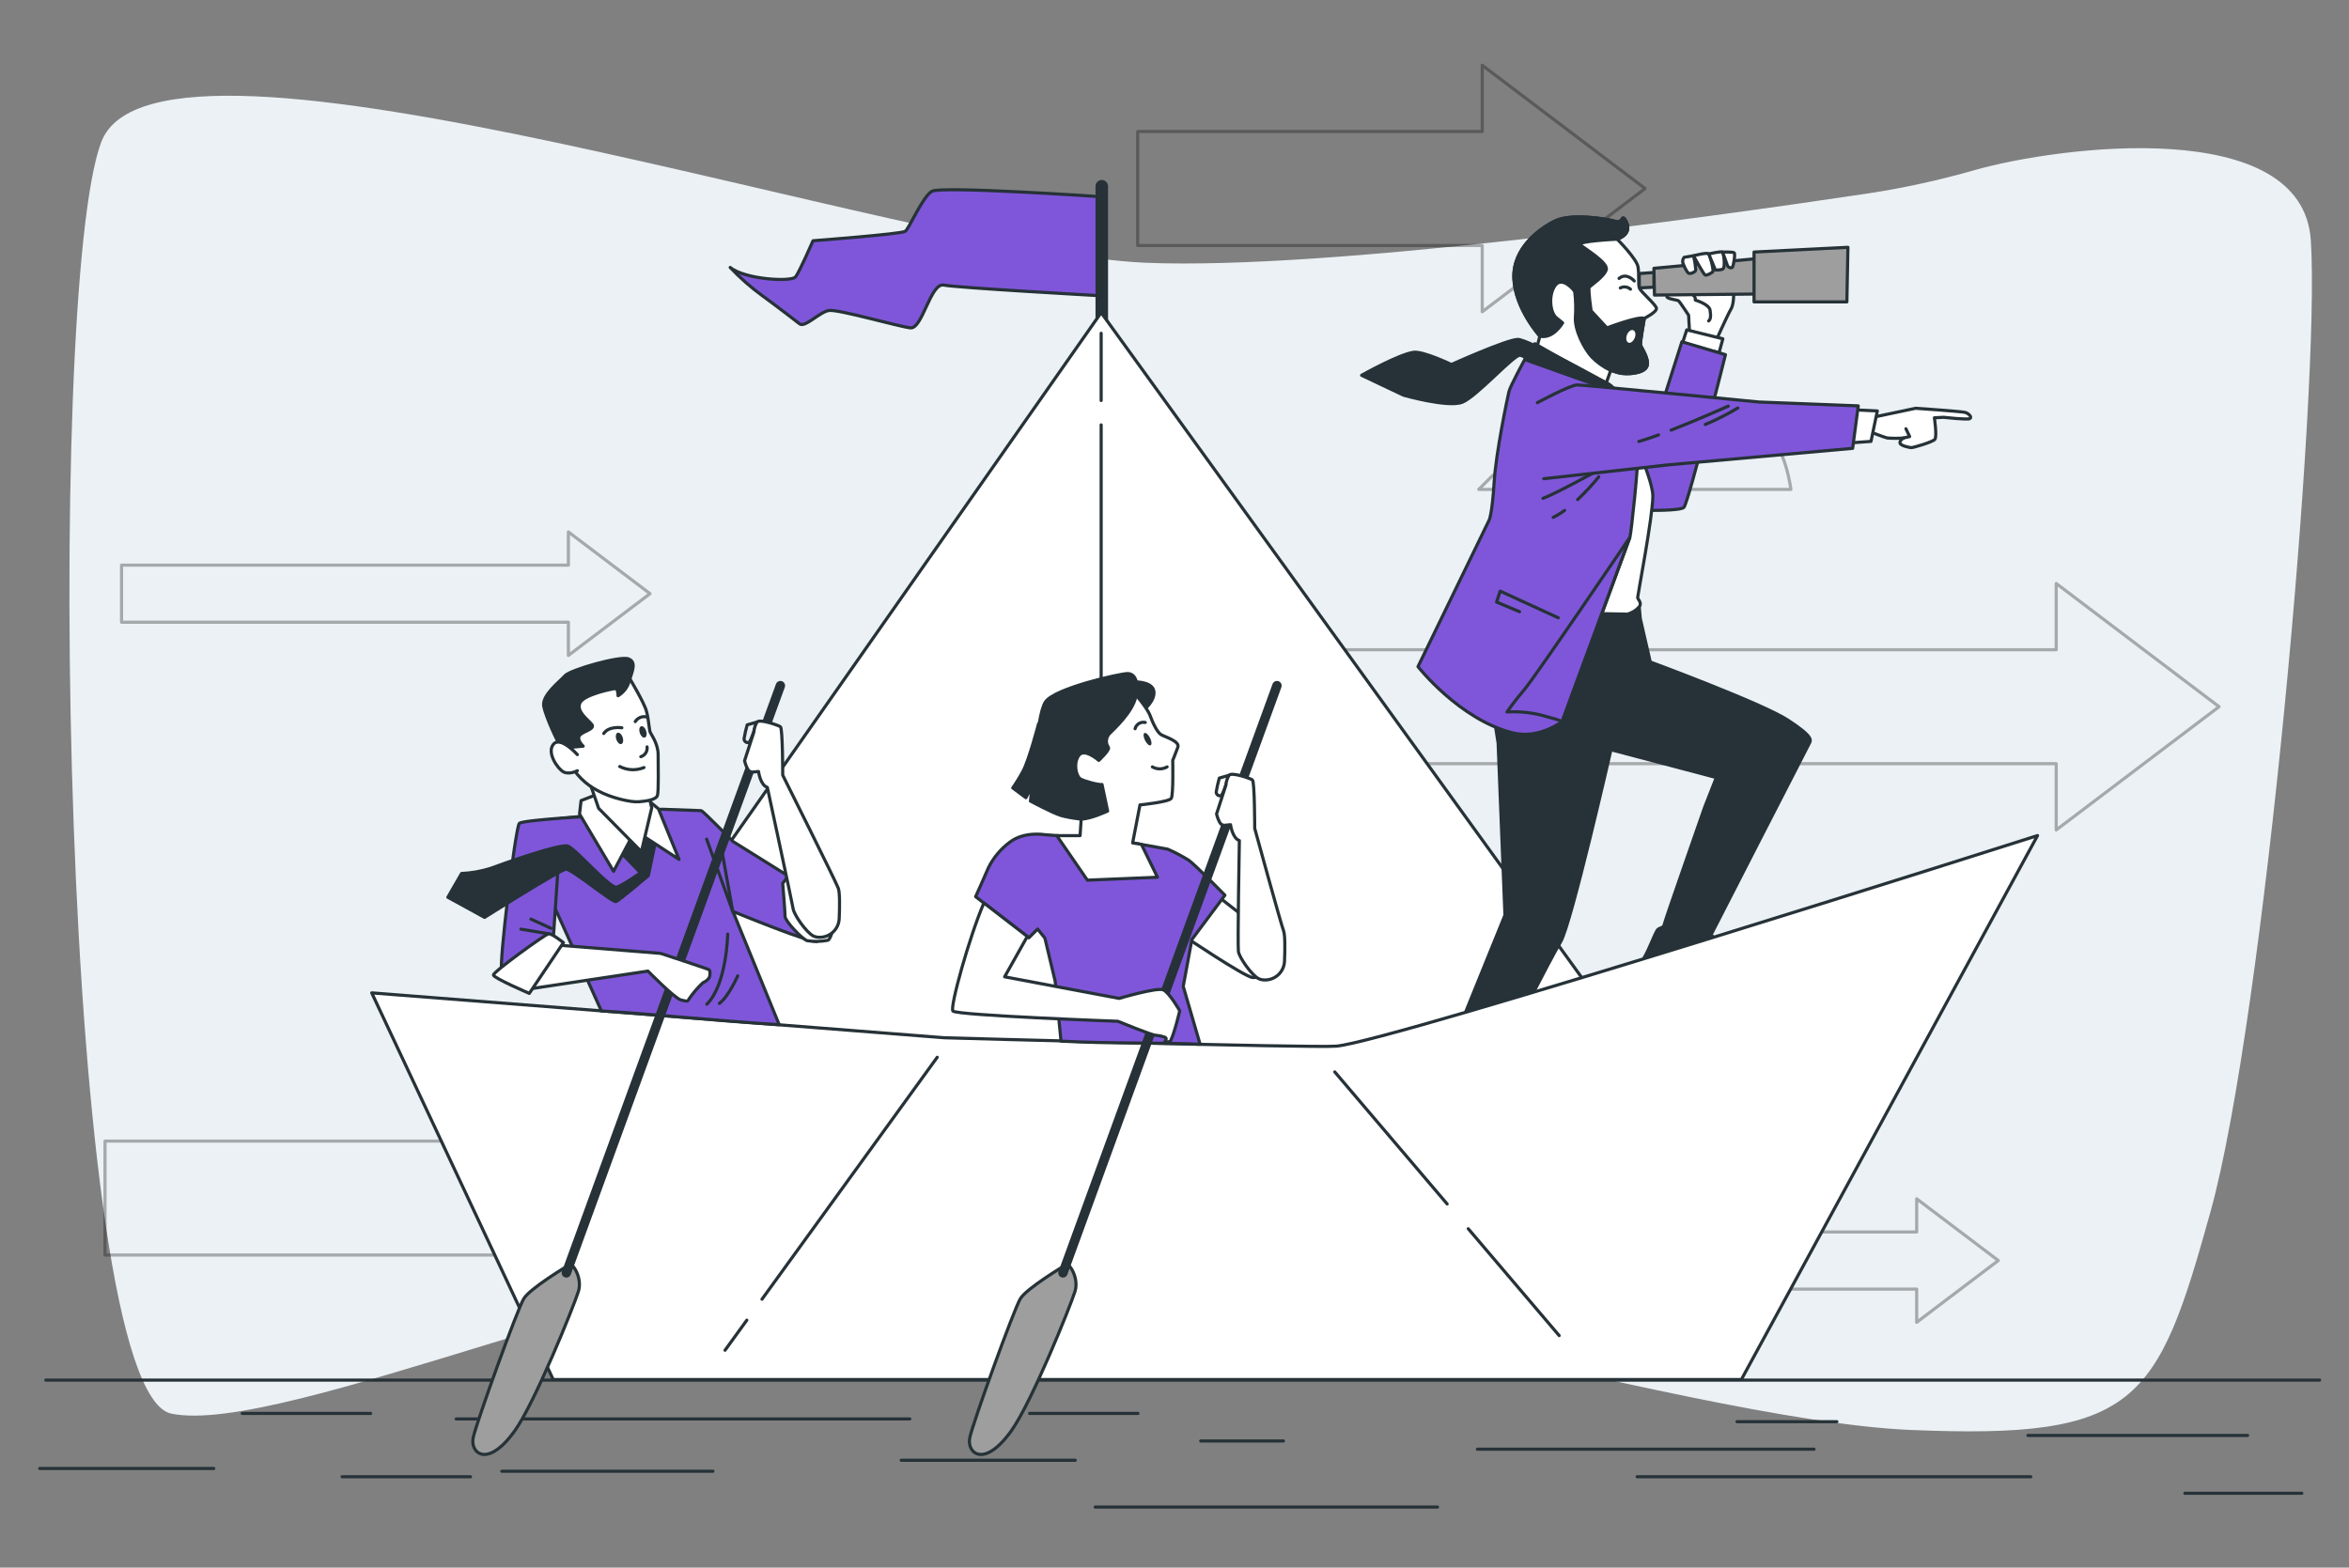 <svg width="430" height="287" viewBox="0 0 430 287" fill="none" xmlns="http://www.w3.org/2000/svg">
<rect x="0" y="0" width="430" height="287" fill="#808080" stroke="none"/>
<path d="M361.522 31.128C355.121 32.966 348.61 34.394 342.029 35.404C312.118 39.882 243.174 49.484 209.76 48.107C166.382 46.316 28.914 -1.435 18.531 26.019C8.148 53.474 11.198 254.626 31.362 258.805C51.526 262.984 123.004 230.157 165.161 228.957C207.318 227.757 308.127 260.022 349.671 261.79C391.215 263.558 394.884 257.014 404.659 221.799C414.435 186.584 424.818 70.786 423.006 43.928C421.429 21.095 377.053 26.725 361.522 31.128Z" fill="#EBF1F4"/>
<g opacity="0.3">
<path d="M208.258 24.085H271.33V11.951L301.144 34.515L271.33 57.079V44.944H208.258V24.085Z" stroke="black" stroke-width="0.574" stroke-linecap="round" stroke-linejoin="round"/>
<path d="M213.162 118.956H376.402V106.821L406.215 129.385L376.402 151.949V139.815H213.162V118.956Z" stroke="black" stroke-width="0.574" stroke-linecap="round" stroke-linejoin="round"/>
<path d="M19.223 208.913H182.462V196.779L212.275 219.343L182.462 241.901V229.767H19.223V208.913Z" stroke="black" stroke-width="0.574" stroke-linecap="round" stroke-linejoin="round"/>
<path d="M22.25 103.463H104.047V97.385L118.989 108.687L104.047 119.995V113.916H22.25V103.463Z" stroke="black" stroke-width="0.574" stroke-linecap="round" stroke-linejoin="round"/>
<path d="M269.062 225.553H350.86V219.475L365.801 230.777L350.86 242.084V236.006H269.062V225.553Z" stroke="black" stroke-width="0.574" stroke-linecap="round" stroke-linejoin="round"/>
</g>
<path opacity="0.3" d="M315.207 82.719C315.207 82.719 311.893 73.92 305.587 72.267C299.28 70.614 297.623 79.155 296.522 80.521C295.421 81.887 292.125 78.317 289.378 80.245C286.632 82.174 285.807 85.193 284.987 85.193C284.167 85.193 282.516 82.719 281.14 84.091C279.764 85.463 276.742 87.942 276.742 87.942C276.742 87.942 273.996 86.295 273.17 87.122L270.699 89.596H327.838C327.838 89.596 326.737 81.341 323.715 80.521C320.694 79.7 315.207 85.744 315.207 82.719Z" stroke="black" stroke-width="0.574" stroke-linecap="round" stroke-linejoin="round"/>
<path d="M8.381 252.669H424.615" stroke="#263238" stroke-width="0.574" stroke-linecap="round" stroke-linejoin="round"/>
<path d="M83.512 259.775H166.542" stroke="#263238" stroke-width="0.574" stroke-linecap="round" stroke-linejoin="round"/>
<path d="M164.971 267.34H196.825" stroke="#263238" stroke-width="0.574" stroke-linecap="round" stroke-linejoin="round"/>
<path d="M7.275 268.85H39.13" stroke="#263238" stroke-width="0.574" stroke-linecap="round" stroke-linejoin="round"/>
<path d="M234.946 263.811H219.805" stroke="#263238" stroke-width="0.574" stroke-linecap="round" stroke-linejoin="round"/>
<path d="M91.865 269.355H130.508" stroke="#263238" stroke-width="0.574" stroke-linecap="round" stroke-linejoin="round"/>
<path d="M44.348 258.771H67.849" stroke="#263238" stroke-width="0.574" stroke-linecap="round" stroke-linejoin="round"/>
<path d="M62.625 270.366H86.126" stroke="#263238" stroke-width="0.574" stroke-linecap="round" stroke-linejoin="round"/>
<path d="M332.069 265.32H270.453" stroke="#263238" stroke-width="0.574" stroke-linecap="round" stroke-linejoin="round"/>
<path d="M317.971 260.28H336.249" stroke="#263238" stroke-width="0.574" stroke-linecap="round" stroke-linejoin="round"/>
<path d="M411.442 262.8H371.234" stroke="#263238" stroke-width="0.574" stroke-linecap="round" stroke-linejoin="round"/>
<path d="M371.756 270.366H299.693" stroke="#263238" stroke-width="0.574" stroke-linecap="round" stroke-linejoin="round"/>
<path d="M188.471 258.771H208.314" stroke="#263238" stroke-width="0.574" stroke-linecap="round" stroke-linejoin="round"/>
<path d="M263.144 275.91H200.484" stroke="#263238" stroke-width="0.574" stroke-linecap="round" stroke-linejoin="round"/>
<path d="M421.367 273.391H399.953" stroke="#263238" stroke-width="0.574" stroke-linecap="round" stroke-linejoin="round"/>
<path d="M201.155 35.989C201.155 35.989 172.311 34.032 170.596 35.014C168.882 35.995 166.44 41.861 165.694 42.355C164.949 42.849 148.827 44.077 148.827 44.077C148.827 44.077 146.379 49.708 145.645 50.684C144.911 51.66 136.357 51.178 133.668 48.962C135.461 50.862 137.426 52.592 139.539 54.128C143.203 56.82 145.404 58.536 146.379 59.294C147.353 60.052 150.048 57.09 151.757 56.843C153.465 56.596 164.467 59.782 166.663 60.023C168.859 60.264 170.333 51.706 172.775 52.194C175.217 52.681 201.619 54.151 201.619 54.151L201.155 35.989Z" fill="#7F56D9" stroke="#263238" stroke-width="0.574" stroke-linecap="round" stroke-linejoin="round"/>
<path d="M201.688 61.016V34.095" stroke="#263238" stroke-width="2.296" stroke-linecap="round" stroke-linejoin="round"/>
<path d="M291.667 181.912L201.573 57.233L102.988 197.967L237.894 217.798L291.667 181.912Z" fill="white" stroke="#263238" stroke-width="0.574" stroke-linecap="round" stroke-linejoin="round"/>
<path d="M201.574 77.789V199.373" stroke="#263238" stroke-width="0.574" stroke-linecap="round" stroke-linejoin="round"/>
<path d="M201.574 61.016V73.323" stroke="#263238" stroke-width="0.574" stroke-linecap="round" stroke-linejoin="round"/>
<path d="M317.35 53.232C317.35 53.232 317.488 55.528 316.875 56.573C316.261 57.618 314.22 62.164 314.22 62.164L309.318 61.59L309.112 57.704C309.112 57.704 307.546 55.345 307.306 55.104C307.065 54.863 305.127 54.765 305.127 54.283C305.127 53.801 305.74 53.875 305.74 53.875L317.35 53.232Z" fill="white" stroke="#263238" stroke-width="0.574" stroke-linecap="round" stroke-linejoin="round"/>
<path d="M309.184 53.301C309.184 53.301 310.33 54.254 310.33 54.599V54.937C310.33 54.937 312.859 55.678 313.042 56.78C313.226 57.882 313.111 58.553 312.773 58.754" stroke="#263238" stroke-width="0.574" stroke-linecap="round" stroke-linejoin="round"/>
<path d="M308.774 60.391L315.378 62.026L314.696 64.546L307.891 63.117L308.774 60.391Z" fill="white" stroke="#263238" stroke-width="0.574" stroke-linecap="round" stroke-linejoin="round"/>
<path d="M307.882 62.566L315.857 64.936C315.857 64.936 309.126 91.88 308.255 92.879C307.383 93.878 294.174 93.252 294.174 93.252L294.919 73.914L301.897 81.376L307.882 62.566Z" fill="#7F56D9" stroke="#263238" stroke-width="0.574" stroke-linecap="round" stroke-linejoin="round"/>
<path d="M321.189 47.389L302.762 49.123L302.859 54.019L321.573 53.829L321.189 47.389Z" fill="#9E9E9E" stroke="#263238" stroke-width="0.574" stroke-linecap="round" stroke-linejoin="round"/>
<path d="M338.273 45.277L338.083 55.271H321.09V46.144L338.273 45.277Z" fill="#9E9E9E" stroke="#263238" stroke-width="0.574" stroke-linecap="round" stroke-linejoin="round"/>
<path d="M302.759 49.886L300.07 50.081L300.087 52.71L302.759 52.578V49.886Z" fill="#9E9E9E" stroke="#263238" stroke-width="0.574" stroke-linecap="round" stroke-linejoin="round"/>
<path d="M308.299 47.103L310.019 46.827C310.22 47.678 310.356 48.544 310.426 49.416C310.357 49.829 309.474 50.168 309.13 50.03C308.786 49.892 308.179 48.532 308.041 48.056C308.014 47.888 308.022 47.715 308.067 47.551C308.111 47.387 308.191 47.234 308.299 47.103Z" fill="white" stroke="#263238" stroke-width="0.574" stroke-linecap="round" stroke-linejoin="round"/>
<path d="M310.002 46.827C310.002 46.827 312.519 46.15 312.794 46.488C313.069 46.827 313.746 49.553 313.539 49.76C313.333 49.967 312.393 50.506 312.112 50.334C311.831 50.162 310.002 46.827 310.002 46.827Z" fill="white" stroke="#263238" stroke-width="0.574" stroke-linecap="round" stroke-linejoin="round"/>
<path d="M312.795 46.494C312.795 46.494 315.088 45.949 315.312 46.156C315.535 46.362 315.925 49.083 315.312 49.29C314.892 49.412 314.452 49.457 314.016 49.422L312.795 46.494Z" fill="white" stroke="#263238" stroke-width="0.574" stroke-linecap="round" stroke-linejoin="round"/>
<path d="M315.334 46.15C315.334 46.15 317.169 46.081 317.444 46.282C317.719 46.483 317.306 48.578 317.169 48.87C317.031 49.163 316.355 49.008 316.217 48.601C316.079 48.193 315.334 46.15 315.334 46.15Z" fill="white" stroke="#263238" stroke-width="0.574" stroke-linecap="round" stroke-linejoin="round"/>
<path d="M296.03 43.779C296.03 43.779 299.625 47.378 299.854 48.882C300.083 50.386 299.854 52.016 300.089 52.716C300.324 53.416 303.099 55.73 303.219 56.424C303.34 57.119 301.012 58.284 301.012 58.284C301.012 58.284 300.204 62.692 300.318 63.157C300.433 63.622 302.038 65.826 301.465 67.1C300.892 68.375 297.876 68.61 296.368 68.249L294.86 67.789L294.046 70.085L281.312 63.714L281.886 61.51C281.886 61.51 277.362 56.522 277.133 50.948C276.903 45.375 281.886 41.764 284.781 40.392C287.676 39.02 294.172 40.042 295.674 40.507C297.176 40.972 296.821 39.112 297.532 40.272C298.243 41.431 298.346 42.964 296.03 43.779Z" fill="white" stroke="#263238" stroke-width="0.574" stroke-linecap="round" stroke-linejoin="round"/>
<path d="M291.393 65.362C290.006 63.852 288.268 60.488 288.383 58.169C288.498 56.583 288.46 54.99 288.268 53.411C288.148 53.061 285.946 50.506 284.674 52.263C283.401 54.019 283.745 57.251 284.903 58.181L286.05 59.105C286.05 59.105 284.33 62.124 281.876 61.544C281.876 61.544 277.352 56.556 277.123 50.983C276.894 45.409 281.876 41.799 284.771 40.427C287.666 39.055 294.162 40.077 295.664 40.542C297.167 41.007 296.811 39.147 297.522 40.306C298.233 41.466 298.33 42.975 296.014 43.791C296.014 43.791 288.481 44.141 289.295 44.835C290.109 45.53 294.392 48.084 294.042 49.358C293.692 50.633 291.147 52.263 290.917 52.607C290.688 52.952 291.261 56.901 291.261 56.901L294.162 60.035C294.162 60.035 300.188 57.739 300.996 58.313C300.996 58.313 300.188 62.721 300.303 63.186C300.417 63.651 302.023 65.855 301.449 67.129C300.876 68.404 297.86 68.639 296.352 68.278L294.845 67.818C293.56 67.208 292.391 66.376 291.393 65.362Z" fill="#263238" stroke="#263238" stroke-width="0.574" stroke-linecap="round" stroke-linejoin="round"/>
<path d="M298.467 52.946C298.217 52.723 297.906 52.582 297.574 52.541C297.242 52.5 296.906 52.561 296.609 52.716" stroke="#263238" stroke-width="0.574" stroke-linecap="round" stroke-linejoin="round"/>
<path d="M299.16 51.436C299.16 51.436 297.766 49.812 296.379 50.971" stroke="#263238" stroke-width="0.574" stroke-linecap="round" stroke-linejoin="round"/>
<path d="M297.812 61.332C297.583 61.963 297.715 62.589 298.104 62.732C298.494 62.876 298.999 62.48 299.251 61.848C299.503 61.217 299.354 60.591 298.964 60.448C298.575 60.304 298.047 60.7 297.812 61.332Z" fill="white"/>
<path d="M280.963 62.927C280.963 62.927 293.003 69.89 294.058 70.12C295.113 70.349 296.845 72.789 296.845 72.789L279.111 65.826L280.963 62.927Z" fill="white" stroke="#263238" stroke-width="0.574" stroke-linecap="round" stroke-linejoin="round"/>
<path d="M300.071 111.104L300.26 113.216L302.089 121.194C302.089 121.194 322.626 128.783 327.315 131.859C332.005 134.936 331.535 135.51 331.151 136.187C330.767 136.865 313.206 171.167 313.206 171.167L314.45 172.223L311.382 178.537C312.376 179.594 313.433 180.588 314.547 181.516C316.007 182.413 317.541 183.182 319.134 183.812C319.902 184.007 319.61 184.96 318.939 185.35C318.268 185.741 312.317 186.315 311.165 186.315C310.012 186.315 303.39 181.987 302.719 181.602C302.049 181.218 299.279 180.357 299.165 179.49C299.05 178.623 299.646 176.62 300.512 175.937C301.378 175.254 303.006 170.553 303.488 170.168C303.969 169.784 304.543 169.881 304.634 169.301C304.726 168.722 312.025 147.874 312.025 147.874L314.186 142.352L294.893 137.261C294.893 137.261 287.601 169.261 285.68 172.43C283.759 175.598 275.406 192.032 275.406 192.032C275.406 192.032 276.466 194.15 276.272 194.534C276.077 194.919 274.162 197.513 274.162 197.513C274.162 197.513 276.082 201.262 276.369 201.646C276.656 202.031 279.436 204.625 280.784 205.297C282.131 205.968 280.973 206.542 279.729 206.927C278.485 207.312 272.723 207.22 272.144 206.927C271.564 206.634 263.601 199.339 263.314 198.857C263.136 198.474 263.06 198.052 263.094 197.632C263.127 197.212 263.268 196.807 263.503 196.457C264.18 195.347 264.789 194.197 265.327 193.013C265.318 192.438 265.351 191.862 265.424 191.291C265.522 190.999 267.144 188.117 267.144 188.117L275.492 167.551L274.242 136.032L272.619 125.706L275.016 112.349L300.071 111.104Z" fill="#263238" stroke="#263238" stroke-width="0.574" stroke-linecap="round" stroke-linejoin="round"/>
<path d="M296.615 74.873C296.615 74.873 302.566 87.173 302.566 90.824C302.566 94.475 299.785 108.991 299.785 109.376C299.785 109.76 300.645 110.334 300.072 111.098C299.49 111.76 298.72 112.228 297.865 112.441L287.883 112.251L296.615 74.873Z" fill="white" stroke="#263238" stroke-width="0.574" stroke-linecap="round" stroke-linejoin="round"/>
<path d="M279.111 65.826C279.111 65.826 276.445 70.699 276.21 71.744C275.975 72.789 273.854 82.713 273.504 88.39C273.155 94.067 272.616 95.18 272.616 95.18L259.572 122.049C259.572 122.049 267.175 131.756 276.921 134.172C281.795 135.383 285.963 132.083 285.963 132.083C285.963 132.083 298.123 99.101 298.358 98.401C298.593 97.7 299.969 84.952 299.855 82.082C299.74 79.212 296.38 71.985 296.38 71.985L279.111 65.826Z" fill="#7F56D9" stroke="#263238" stroke-width="0.574" stroke-linecap="round" stroke-linejoin="round"/>
<path d="M285.246 113.101L274.622 108.222L273.957 110.22L278.165 111.993" stroke="#263238" stroke-width="0.574" stroke-linecap="round" stroke-linejoin="round"/>
<path d="M298.34 98.4C298.34 98.4 281.077 123.846 279.11 126.165C277.144 128.484 275.859 130.344 275.859 130.344C277.963 130.228 280.072 130.421 282.12 130.917L285.021 131.733L285.944 132.077L298.34 98.4Z" fill="#7F56D9" stroke="#263238" stroke-width="0.574" stroke-linecap="round" stroke-linejoin="round"/>
<path d="M291.626 86.6C291.626 86.6 284.901 90.313 282.453 91.237" stroke="#263238" stroke-width="0.574" stroke-linecap="round" stroke-linejoin="round"/>
<path d="M286.417 93.441C285.758 93.928 285.058 94.357 284.324 94.721" stroke="#263238" stroke-width="0.574" stroke-linecap="round" stroke-linejoin="round"/>
<path d="M292.669 87.294C291.471 88.772 290.174 90.166 288.787 91.467" stroke="#263238" stroke-width="0.574" stroke-linecap="round" stroke-linejoin="round"/>
<path d="M343.106 76.342L350.663 74.746C350.663 74.746 359.062 75.32 359.733 75.504C360.404 75.687 361.075 76.428 360.57 76.652C360.066 76.876 355.783 76.399 355.783 76.399L354.103 76.485C354.103 76.485 354.607 79.929 354.189 80.434C353.77 80.94 350.244 81.95 349.906 81.95C349.568 81.95 347.894 81.611 347.808 81.106C347.722 80.601 348.478 80.182 348.478 80.182C347.473 80.267 346.462 80.267 345.457 80.182C344.786 80.015 342.436 79.091 342.436 79.091L343.106 76.342Z" fill="white" stroke="#263238" stroke-width="0.574" stroke-linecap="round" stroke-linejoin="round"/>
<path d="M348.897 78.5L349.574 79.929L348.479 80.182" stroke="#263238" stroke-width="0.574" stroke-linecap="round" stroke-linejoin="round"/>
<path d="M338.904 75.004L343.657 75.234L342.499 80.808L337.746 81.152L338.904 75.004Z" fill="white" stroke="#263238" stroke-width="0.574" stroke-linecap="round" stroke-linejoin="round"/>
<path d="M294.058 70.12C294.058 70.12 279.822 62.141 277.85 62.141C275.878 62.141 265.689 66.733 265.689 66.733C265.689 66.733 260.501 64.248 258.752 64.5C256.046 64.885 249.252 68.708 249.252 68.708L256.946 72.358C256.946 72.358 265.03 74.654 267.662 73.644C270.293 72.634 277.322 64.69 278.308 65.034C279.295 65.379 295.17 71.348 295.17 71.348" fill="#263238"/>
<path d="M294.058 70.12C294.058 70.12 279.822 62.141 277.85 62.141C275.878 62.141 265.689 66.733 265.689 66.733C265.689 66.733 260.501 64.248 258.752 64.5C256.046 64.885 249.252 68.708 249.252 68.708L256.946 72.358C256.946 72.358 265.03 74.654 267.662 73.644C270.293 72.634 277.322 64.69 278.308 65.034C279.295 65.379 295.17 71.348 295.17 71.348" stroke="#263238" stroke-width="0.574" stroke-linecap="round" stroke-linejoin="round"/>
<path d="M281.428 73.719C281.428 73.719 287.453 70.47 288.726 70.47C289.999 70.47 321.98 73.599 321.98 73.599L340.166 74.305L339.139 82.082L305.536 85.09L282.603 87.644" fill="#7F56D9"/>
<path d="M281.428 73.719C281.428 73.719 287.453 70.47 288.726 70.47C289.999 70.47 321.98 73.599 321.98 73.599L340.166 74.305L339.139 82.082L305.536 85.09L282.603 87.644" stroke="#263238" stroke-width="0.574" stroke-linecap="round" stroke-linejoin="round"/>
<path d="M303.61 79.625C302.257 80.119 301.007 80.543 299.998 80.825" stroke="#263238" stroke-width="0.574" stroke-linecap="round" stroke-linejoin="round"/>
<path d="M316.366 74.35C316.366 74.35 310.936 76.79 305.902 78.753" stroke="#263238" stroke-width="0.574" stroke-linecap="round" stroke-linejoin="round"/>
<path d="M318.131 74.689C316.217 75.837 314.224 76.847 312.168 77.714" stroke="#263238" stroke-width="0.574" stroke-linecap="round" stroke-linejoin="round"/>
<path d="M101.268 252.56L68.049 181.774L172.906 189.994C172.906 189.994 240.318 191.9 244.636 191.526C254.812 190.642 372.982 152.977 372.982 152.977L318.773 252.56H101.268Z" fill="white" stroke="#263238" stroke-width="0.574" stroke-linecap="round" stroke-linejoin="round"/>
<path d="M268.773 224.957L285.417 244.518" stroke="#263238" stroke-width="0.574" stroke-linecap="round" stroke-linejoin="round"/>
<path d="M244.338 196.245L264.909 220.422" stroke="#263238" stroke-width="0.574" stroke-linecap="round" stroke-linejoin="round"/>
<path d="M136.713 241.694L132.723 247.199" stroke="#263238" stroke-width="0.574" stroke-linecap="round" stroke-linejoin="round"/>
<path d="M171.564 193.564L139.486 237.86" stroke="#263238" stroke-width="0.574" stroke-linecap="round" stroke-linejoin="round"/>
<path d="M134.161 166.856L142.635 187.594C131.168 186.9 120.108 185.7 110.086 185.08L100.248 163.268L102.61 149.86L111.904 148.838L121.198 148.155C121.198 148.155 128.078 148.413 128.359 148.413C128.64 148.413 134.161 154.05 134.161 154.05L149.962 163.917C149.962 163.917 150.231 171.631 149.635 172.314C149.039 172.998 134.161 166.856 134.161 166.856Z" fill="#7F56D9" stroke="#263238" stroke-width="0.574" stroke-linecap="round" stroke-linejoin="round"/>
<path d="M129.396 183.852C133.06 180.19 133.209 171.018 133.209 171.018" stroke="#263238" stroke-width="0.574" stroke-linecap="round" stroke-linejoin="round"/>
<path d="M135.043 178.658C135.043 178.658 133.363 182.481 131.684 183.703" stroke="#263238" stroke-width="0.574" stroke-linecap="round" stroke-linejoin="round"/>
<path d="M145.328 158.998L143.281 161.725C143.281 161.725 143.711 166.936 143.711 167.786C143.711 168.636 146.951 172.057 147.805 172.229C149.05 172.417 150.319 172.388 151.554 172.143C152.237 171.884 153.005 168.044 153.177 167.275C153.349 166.506 145.328 158.998 145.328 158.998Z" fill="white" stroke="#263238" stroke-width="0.574" stroke-linecap="round" stroke-linejoin="round"/>
<path d="M138.563 132.198L136.775 132.709C136.536 133.551 136.345 134.405 136.201 135.269C136.204 135.372 136.23 135.474 136.276 135.566C136.322 135.659 136.388 135.741 136.468 135.806C136.549 135.871 136.643 135.917 136.743 135.942C136.843 135.968 136.948 135.971 137.05 135.952C137.457 135.866 138.563 132.198 138.563 132.198Z" stroke="#263238" stroke-width="0.574" stroke-linecap="round" stroke-linejoin="round"/>
<path d="M134.131 166.856L129.355 153.625" stroke="#263238" stroke-width="0.574" stroke-linecap="round" stroke-linejoin="round"/>
<path d="M134.131 166.856L131.998 154.905" stroke="#263238" stroke-width="0.574" stroke-linecap="round" stroke-linejoin="round"/>
<path d="M110.769 149.269C110.769 149.269 95.747 150.061 95.065 150.744C94.383 151.427 91.252 176.786 91.849 177.894C92.445 179.002 96.733 179.576 96.733 179.576L101.257 172.24L102.226 157.89" fill="#7F56D9"/>
<path d="M110.769 149.269C110.769 149.269 95.747 150.061 95.065 150.744C94.383 151.427 91.252 176.786 91.849 177.894C92.445 179.002 96.733 179.576 96.733 179.576L101.257 172.24L102.226 157.89" stroke="#263238" stroke-width="0.574" stroke-linecap="round" stroke-linejoin="round"/>
<path d="M112.914 155.307L117.254 159.79C117.254 159.79 114.101 162.029 112.914 162.419C111.727 162.81 105.415 155.439 103.97 154.911C102.525 154.383 91.861 158.206 89.757 158.998C88.05 159.531 86.281 159.84 84.494 159.917L81.988 164.268L88.702 167.953C88.702 167.953 102.514 159.262 103.569 159.13C104.623 158.998 112.117 165.318 112.776 165.054C113.436 164.79 118.682 160.313 118.682 160.313L120.281 152.684L115.545 150.578L112.914 155.307Z" fill="#263238" stroke="#263238" stroke-width="0.574" stroke-linecap="round" stroke-linejoin="round"/>
<path d="M108.825 145.624L106.371 146.571L106.09 149.027L112.316 159.514L115.619 153.281L117.511 152.902L124.305 157.339L120.532 148.08L118.829 146.662L108.825 145.624Z" fill="white" stroke="#263238" stroke-width="0.574" stroke-linecap="round" stroke-linejoin="round"/>
<path d="M107.695 142.507L109.582 147.989L117.413 155.922L119.305 147.891L118.64 145.153L107.695 142.507Z" fill="white" stroke="#263238" stroke-width="0.574" stroke-linecap="round" stroke-linejoin="round"/>
<path d="M115.034 123.817C115.034 123.817 117.901 128.559 118.342 130.212C118.783 131.865 118.818 133.656 119.053 134.121C119.288 134.586 120.475 136.256 120.475 138.139C120.475 140.021 120.589 144.768 120.354 145.601C120.119 146.433 118.342 146.668 116.914 146.789C115.487 146.909 111.829 146.077 109.461 144.774C107.172 143.603 105.31 141.739 104.141 139.447C102.719 136.842 102.959 133.403 103.195 132.812C103.43 132.221 103.195 126.182 107.334 124.644C109.79 123.722 112.439 123.437 115.034 123.817Z" fill="white" stroke="#263238" stroke-width="0.574" stroke-linecap="round" stroke-linejoin="round"/>
<path d="M104.153 136.848L106.756 136.607C106.756 136.607 105.575 135.545 106.045 134.712C106.515 133.88 109.118 133.53 108.292 132.583C107.467 131.636 105.454 130.212 106.165 128.674C106.876 127.136 112.197 126.068 112.667 126.068C113.137 126.068 113.143 127.371 113.143 127.371C114.119 126.791 114.838 125.862 115.155 124.771C115.728 122.871 116.571 121.218 115.035 120.626C113.498 120.035 104.388 122.635 103.442 123.703C102.496 124.771 99.188 127.256 99.537 129.265C99.887 131.274 102.261 136.256 102.731 136.848C103.201 137.439 104.153 136.848 104.153 136.848Z" fill="#263238" stroke="#263238" stroke-width="0.574" stroke-linecap="round" stroke-linejoin="round"/>
<path d="M105.688 138.151C105.688 138.151 102.615 134.707 101.313 136.256C100.012 137.806 102.139 140.848 103.205 141.348C104.272 141.847 105.688 141.107 105.688 141.107" fill="white"/>
<path d="M105.688 138.151C105.688 138.151 102.615 134.707 101.313 136.256C100.012 137.806 102.139 140.848 103.205 141.348C104.272 141.847 105.688 141.107 105.688 141.107" stroke="#263238" stroke-width="0.574" stroke-linecap="round" stroke-linejoin="round"/>
<path d="M113.832 133.243C113.832 133.243 111.469 132.864 110.523 134.282L113.832 133.243Z" fill="white"/>
<path d="M113.832 133.243C113.832 133.243 111.469 132.864 110.523 134.282" stroke="#263238" stroke-width="0.574" stroke-linecap="round" stroke-linejoin="round"/>
<path d="M116.285 132.112C116.498 131.77 116.813 131.504 117.186 131.351C117.558 131.199 117.969 131.167 118.361 131.262" stroke="#263238" stroke-width="0.574" stroke-linecap="round" stroke-linejoin="round"/>
<path d="M118.451 136.738C118.505 137.125 118.419 137.519 118.209 137.848C117.999 138.177 117.678 138.421 117.305 138.534" stroke="#263238" stroke-width="0.574" stroke-linecap="round" stroke-linejoin="round"/>
<path d="M113.451 140.332C114.133 140.682 114.883 140.88 115.649 140.913C116.415 140.946 117.179 140.812 117.889 140.521" stroke="#263238" stroke-width="0.574" stroke-linecap="round" stroke-linejoin="round"/>
<path d="M113.985 134.994C114.174 135.568 114.06 136.113 113.739 136.216C113.418 136.319 113.005 135.941 112.821 135.372C112.638 134.804 112.747 134.224 113.068 134.15C113.389 134.075 113.802 134.42 113.985 134.994Z" fill="#263238"/>
<path d="M118.278 133.81C118.467 134.384 118.353 134.93 118.032 135.033C117.711 135.136 117.298 134.758 117.114 134.189C116.931 133.621 117.04 133.07 117.361 132.967C117.682 132.863 118.106 133.242 118.278 133.81Z" fill="#263238"/>
<path d="M103.968 231.712C103.968 231.712 97.06 235.833 95.885 237.75C94.709 239.668 87.204 260.423 86.619 263.219C86.035 266.014 89.24 268.959 94.268 261.893C97.943 256.727 105 239.22 105.883 236.424C106.766 233.629 104.267 230.386 103.968 231.712Z" fill="#9E9E9E" stroke="#263238" stroke-width="0.574" stroke-linecap="round" stroke-linejoin="round"/>
<path d="M142.854 125.528L103.678 233.038" stroke="#263238" stroke-width="1.722" stroke-linecap="round" stroke-linejoin="round"/>
<path d="M140.467 144.148C140.467 144.148 145.019 165.283 145.191 166.391C145.363 167.499 147.576 170.661 148.855 171.344C149.073 171.454 149.307 171.527 149.549 171.563C150.047 171.635 150.556 171.601 151.04 171.462C151.525 171.323 151.975 171.083 152.36 170.758C152.745 170.432 153.057 170.029 153.275 169.574C153.493 169.119 153.612 168.623 153.625 168.119C153.711 165.978 153.745 163.389 153.459 162.625C152.948 161.259 143.282 141.915 143.282 141.915C143.282 141.915 143.282 133.305 142.858 133.041C142.433 132.777 139.102 131.589 138.592 132.186C138.252 132.725 138.055 133.341 138.019 133.977L136.299 139.269C136.432 139.877 136.662 140.458 136.981 140.991C137.103 141.137 137.263 141.245 137.444 141.305C137.624 141.365 137.817 141.374 138.002 141.33L138.856 141.244C138.856 141.244 139.16 143.724 140.467 144.148Z" fill="white" stroke="#263238" stroke-width="0.574" stroke-linecap="round" stroke-linejoin="round"/>
<path d="M101.773 173.003L120.916 174.542C120.916 174.542 129.516 177.354 129.78 177.527C130.044 177.699 130.038 178.634 129.78 179.065C129.495 179.445 129.113 179.74 128.673 179.92C127.712 180.816 126.854 181.817 126.116 182.905C125.858 183.416 125.772 183.33 124.666 183.077C123.559 182.825 118.611 177.785 118.611 177.785L96.578 181.103L101.773 173.003Z" fill="white" stroke="#263238" stroke-width="0.574" stroke-linecap="round" stroke-linejoin="round"/>
<path d="M103.137 172.579C103.137 172.579 101.004 170.857 100.408 170.954C99.811 171.052 90.237 177.94 90.323 178.514C90.409 179.088 96.893 181.866 96.893 181.866L103.137 172.579Z" fill="white" stroke="#263238" stroke-width="0.574" stroke-linecap="round" stroke-linejoin="round"/>
<path d="M95.363 170.105L100.409 170.954" stroke="#263238" stroke-width="0.574" stroke-linecap="round" stroke-linejoin="round"/>
<path d="M100.857 169.95L97.193 168.268" stroke="#263238" stroke-width="0.574" stroke-linecap="round" stroke-linejoin="round"/>
<path d="M222.374 163.653C222.374 163.653 231.627 170.811 232.482 171.798C233.336 172.785 234.087 175.007 233.347 176.487C232.608 177.968 230.756 179.082 229.277 178.956C227.797 178.829 216.451 171.184 216.451 171.184L222.374 163.653Z" fill="white" stroke="#263238" stroke-width="0.574" stroke-linecap="round" stroke-linejoin="round"/>
<path d="M216.6 180.581L219.685 191.182C212.3 190.826 203.517 191.108 194.223 190.608L193.156 179.639L191.276 171.752L189.946 170.088L188.34 171.695L178.594 164.164C178.594 164.164 180.813 159.228 180.939 158.855C181.864 157.001 183.216 155.393 184.883 154.165C187.446 152.208 191.087 152.787 191.19 152.805L193.443 152.977L207.335 154.314C207.335 154.314 213.108 155.325 213.751 155.462C215.071 156.041 216.349 156.713 217.575 157.471C218.807 158.338 224.231 163.894 224.231 163.894L218.182 172.005L216.6 180.581Z" fill="#7F56D9" stroke="#263238" stroke-width="0.574" stroke-linecap="round" stroke-linejoin="round"/>
<path d="M207.973 124.845C207.973 124.845 211.04 124.845 211.229 126.613C211.419 128.381 209.366 129.965 209.366 129.965L206.201 127.359L207.973 124.845Z" fill="#263238" stroke="#263238" stroke-width="0.574" stroke-linecap="round" stroke-linejoin="round"/>
<path d="M207.326 126.47C207.326 126.47 210.003 129.546 210.536 131.016C211.07 132.485 211.872 134.092 212.537 134.494C213.202 134.896 216.012 135.7 215.616 136.79C215.221 137.881 214.676 139.201 214.676 139.201C214.676 139.201 214.813 145.486 214.412 146.158C214.011 146.83 208.679 147.363 208.679 147.363L207.337 154.32L208.943 154.584L211.884 160.605L199.053 161.139L193.445 152.983H197.717L198.118 146.962C198.118 146.962 194.644 141.876 194.512 139.603C194.38 137.33 207.326 126.47 207.326 126.47Z" fill="white" stroke="#263238" stroke-width="0.574" stroke-linecap="round" stroke-linejoin="round"/>
<path d="M206.401 123.318C205.077 123.318 193.163 125.97 191.397 128.484C190.939 129.139 190.572 130.579 190.251 132.37L190.124 132.485C190.124 132.485 188.404 139.109 187.258 141.21C186.696 142.26 186.072 143.276 185.389 144.252L187.802 146.043L188.949 143.862L188.628 146.657C188.628 146.657 192.676 148.838 194.229 149.303C195.219 149.569 196.227 149.761 197.245 149.877C197.463 149.92 197.683 149.945 197.905 149.952C199.67 149.952 202.761 148.483 202.761 148.483L201.729 143.621C201.287 143.77 198.495 143.047 197.755 142.593C197.016 142.14 196.437 139.792 197.463 138.323C198.489 136.853 201.138 139.207 201.138 139.207C201.138 139.207 203.202 137.29 202.904 136.848C202.642 136.475 202.514 136.025 202.541 135.57C202.568 135.115 202.748 134.683 203.053 134.345C203.936 133.461 207.319 130.373 207.903 127.572C208.488 124.771 207.743 123.318 206.401 123.318Z" fill="#263238" stroke="#263238" stroke-width="0.574" stroke-linecap="round" stroke-linejoin="round"/>
<path d="M210.523 135.096C210.833 135.716 210.879 136.325 210.626 136.451C210.374 136.577 209.915 136.176 209.606 135.556C209.296 134.936 209.25 134.327 209.503 134.201C209.755 134.075 210.214 134.476 210.523 135.096Z" fill="#263238"/>
<path d="M207.783 133.415C207.885 133.019 208.136 132.679 208.484 132.465C208.831 132.251 209.248 132.18 209.647 132.267" stroke="#263238" stroke-width="0.574" stroke-linecap="round" stroke-linejoin="round"/>
<path d="M210.947 140.4C211.358 140.637 211.824 140.761 212.297 140.761C212.771 140.761 213.237 140.637 213.648 140.4" stroke="#263238" stroke-width="0.574" stroke-linecap="round" stroke-linejoin="round"/>
<path d="M194.878 231.712C194.878 231.712 187.963 235.833 186.788 237.75C185.613 239.668 178.113 260.423 177.523 263.219C176.932 266.014 180.143 268.959 185.171 261.893C188.846 256.727 195.91 239.22 196.787 236.424C197.664 233.629 195.17 230.386 194.878 231.712Z" fill="#9E9E9E" stroke="#263238" stroke-width="0.574" stroke-linecap="round" stroke-linejoin="round"/>
<path d="M233.754 125.528L194.584 233.038" stroke="#263238" stroke-width="1.722" stroke-linecap="round" stroke-linejoin="round"/>
<path d="M215.959 185.052C215.959 185.052 214.05 181.7 212.932 181.218C211.814 180.735 204.865 182.785 204.865 182.785L183.904 178.835L188.055 171.442L180.108 165.312C177.442 171.5 173.802 184.57 174.444 185.109C175.401 185.907 204.641 186.975 204.641 186.975C204.641 186.975 210.856 189.529 211.521 189.529C212.063 189.568 212.599 189.674 213.115 189.845C213.895 190.086 213.172 190.579 213.207 190.878C213.207 190.838 214.204 190.689 214.233 190.643C215.001 189.202 215.959 185.052 215.959 185.052Z" fill="white" stroke="#263238" stroke-width="0.574" stroke-linecap="round" stroke-linejoin="round"/>
<path d="M224.993 141.938L223.204 142.449C222.966 143.291 222.774 144.146 222.631 145.009C222.634 145.113 222.66 145.216 222.706 145.309C222.753 145.402 222.819 145.484 222.9 145.549C222.981 145.614 223.076 145.66 223.177 145.685C223.278 145.71 223.383 145.712 223.485 145.692C223.886 145.606 224.993 141.938 224.993 141.938Z" stroke="#263238" stroke-width="0.574" stroke-linecap="round" stroke-linejoin="round"/>
<path d="M226.873 153.889C226.873 153.889 226.529 173.095 226.701 174.209C226.873 175.322 229.086 178.474 230.365 179.157C230.585 179.266 230.821 179.339 231.064 179.375C231.563 179.447 232.071 179.413 232.556 179.274C233.041 179.135 233.49 178.895 233.875 178.57C234.261 178.245 234.573 177.841 234.791 177.386C235.009 176.931 235.128 176.435 235.141 175.931C235.227 173.79 235.255 171.201 234.974 170.438C234.458 169.072 229.682 151.656 229.682 151.656C229.682 151.656 229.682 143.046 229.258 142.777C228.834 142.507 225.509 141.33 224.993 141.927C224.652 142.465 224.455 143.082 224.419 143.718L222.699 149.01C222.832 149.617 223.062 150.199 223.381 150.732C223.504 150.878 223.664 150.986 223.844 151.046C224.024 151.106 224.217 151.114 224.402 151.071L225.256 150.985C225.256 150.985 225.595 153.464 226.873 153.889Z" fill="white" stroke="#263238" stroke-width="0.574" stroke-linecap="round" stroke-linejoin="round"/>
</svg>
